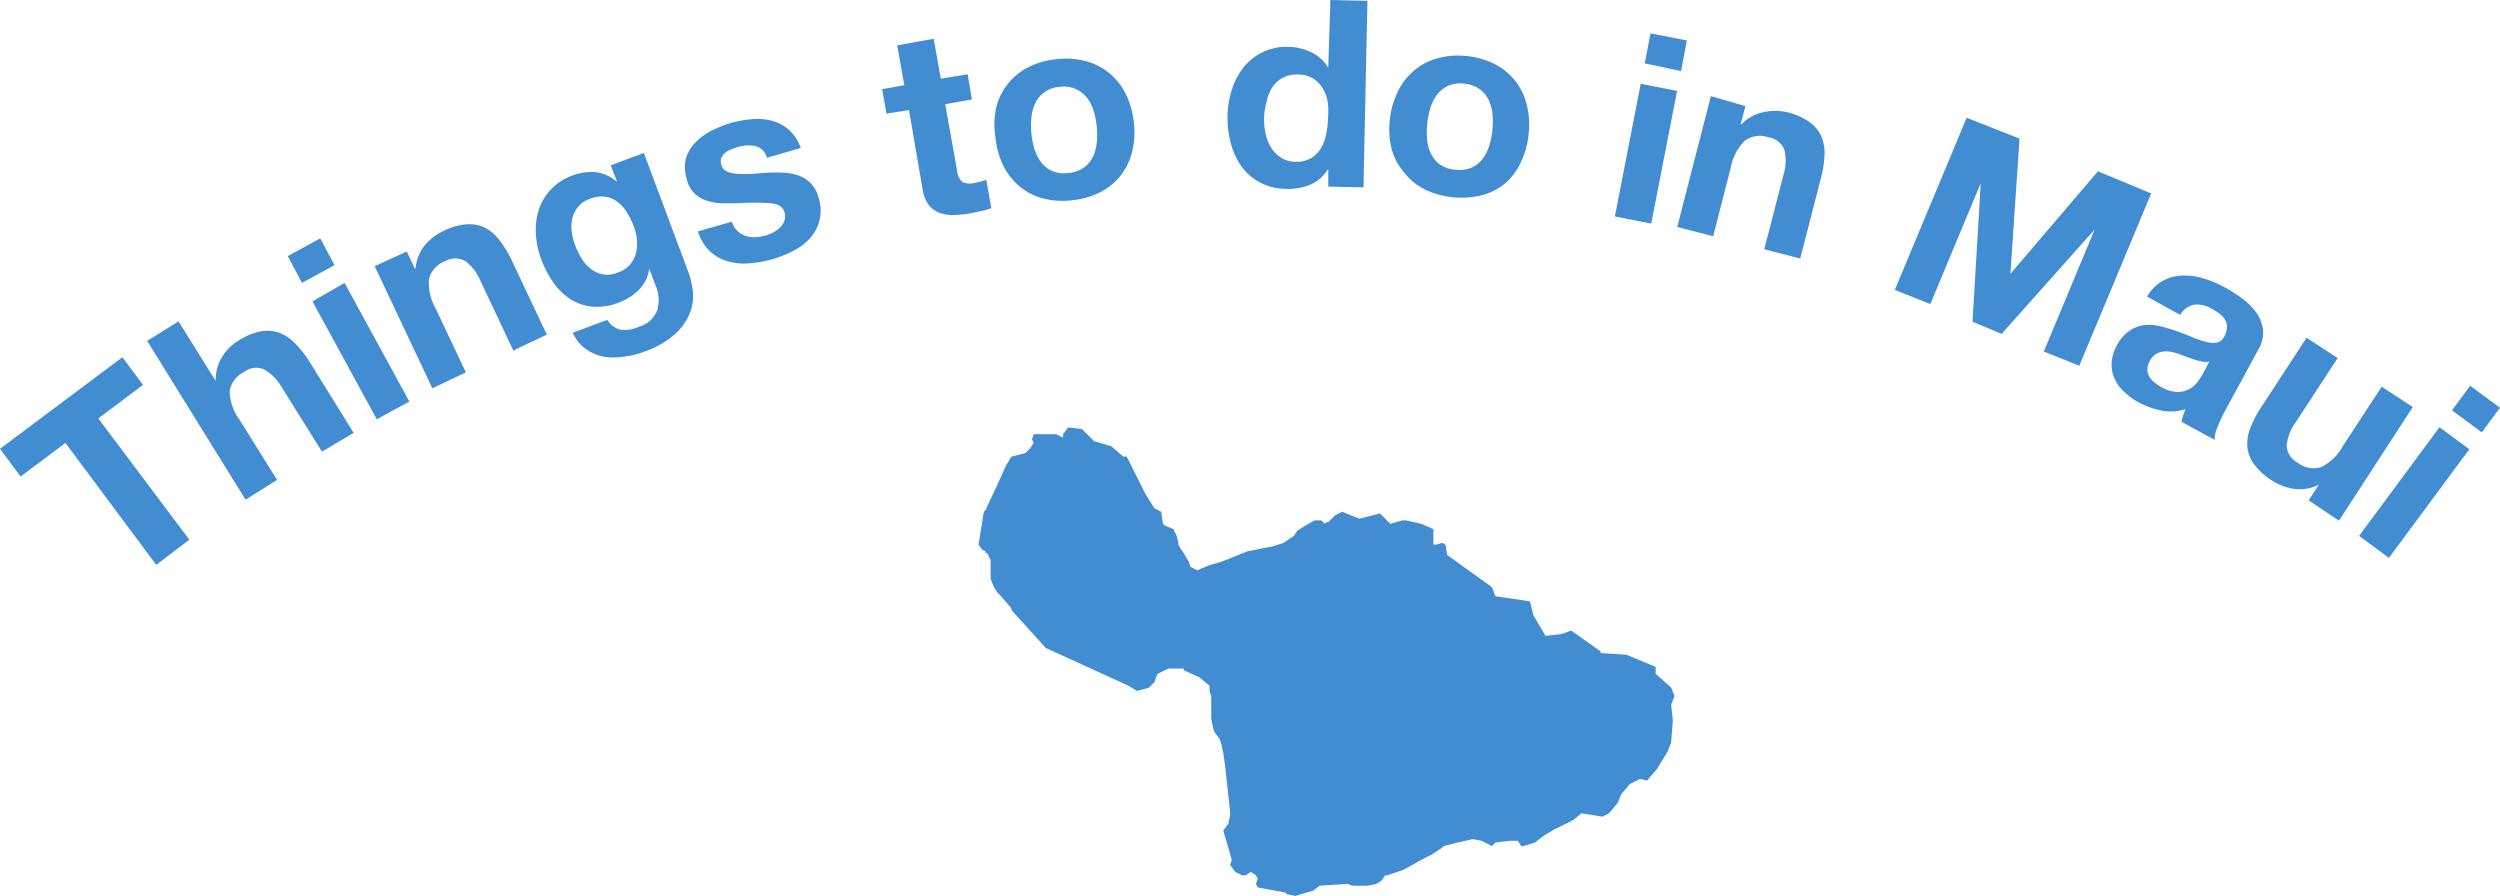 <svg xmlns="http://www.w3.org/2000/svg" width="176.02" height="63.08" viewBox="0 0 176.02 63.08"><defs><style>.cls-1{fill:#428dd1}</style></defs><title>things_to_do_2</title><g id="レイヤー_2" data-name="レイヤー 2"><g id="レイヤー_1-2" data-name="レイヤー 1"><path class="cls-1" d="M76.54 30.57l.49.49 1.21.36.85.73h.24l1.34 2.67.61.97.48.24.12.85.12.12.61.25.24.48.12.49v.12l.12.24.25.36.36.61.12.36.49.25.24-.12.61-.25.84-.24 1.82-.73 1.82-.36.73-.24.73-.49.24-.36.36-.24.85-.49h.49l.24.24.12-.12h.12l.49-.48.48-.25 1.22.49 1.45-.37.73.73.85-.24h.24l1.09.24.85.37v1.09h.25l.36-.12.24.12.12.73 1.34.97 1.69 1.21.13.12.24.61 2.43.36.24.97.85 1.46 1.09-.12.73-.25 2.06 1.46v.12l1.82.12 2.06.85v.49l1.09.97.24.6-.24.61.12 1.09-.12 1.58-.24.61-.73 1.21-.73.85-.48-.12-.73.36-.61.73-.24.6-.61.73-.48.24-1.46-.24-.6.49-1.22.6-.24.13-.6.36-.61.48-.85.25h-.12l-.24-.37h-.61l-.97.12-.24.25-.73-.37-.61-.12-1.09.24-.97.25-.12.12-.73.48-.24.12-.49.25-.85.48-.48.25-1.09.36h-.12l-.25.36-.36.24-.61.13H95.22l-.36-.13-1.94.13-.49.36-.85.24-.36.12-.61-.12-.12-.12-1.94-.36-.12-.25.12-.36-.12-.24-.36-.24-.37.24h-.24l-.49-.24-.36-.49.12-.36-.6-2.06.36-.49.12-.61v-.24l-.12-1.09-.24-2.18-.12-.85-.13-.61-.12-.36-.36-.49-.12-.36-.12-.61v-1.58l-.12-.36v-.37l-.73-.6-1.09-.49v-.12H82.25l-.73.37-.13.24-.11.36-.25.24-.12.13-.85.24-.61-.37-5.82-2.66-2.42-2.67v-.12l-.73-.85-.24-.25-.24-.36-.25-.61v-1.33l-.24-.49h-.12v-.12l-.24-.12-.25-.36.37-2.31.12-.12.85-1.82.6-1.33.37-.61.97-.24.36-.36.24-.37-.12-.24.12-.37h1.58l.49.25v-.25l.36-.48.97.12.36.36zM1.45 33.55L0 31.6l8.62-6.45 1.45 1.95-3.15 2.36L13.33 38 11 39.77l-6.39-8.58zM12.57 22.63l2.62 4.2a3 3 0 0 1 .44-1.69A3.42 3.42 0 0 1 16.76 24a4.45 4.45 0 0 1 1.61-.67 2.55 2.55 0 0 1 1.32.11 3.07 3.07 0 0 1 1.11.76 7.67 7.67 0 0 1 1 1.28l3.1 5-2.23 1.32-2.85-4.56A3.34 3.34 0 0 0 18.58 26a1.42 1.42 0 0 0-1.41.2 1.81 1.81 0 0 0-1 1.36 3.53 3.53 0 0 0 .7 2l2.64 4.23-2.22 1.39L10.36 24zM21.26 19.92l-1-1.89 2.29-1.25 1 1.89zm3 0l4.56 8.35-2.29 1.25-4.53-8.3zM28.64 17.71l.57 1.2h.05a3 3 0 0 1 .65-1.64 3.72 3.72 0 0 1 1.3-1 4.45 4.45 0 0 1 1.68-.48 2.55 2.55 0 0 1 1.29.26 3.06 3.06 0 0 1 1 .88 7.67 7.67 0 0 1 .82 1.34l2.5 5.29-2.36 1.12-2.29-4.86a3.34 3.34 0 0 0-1.08-1.43 1.43 1.43 0 0 0-1.43 0 1.81 1.81 0 0 0-1.13 1.23 3.53 3.53 0 0 0 .46 2.09l2.13 4.51-2.36 1.12-4.06-8.6zM48.77 20.39a3.23 3.23 0 0 1-.15 1.52 4 4 0 0 1-1 1.53 6.42 6.42 0 0 1-2.29 1.33 6 6 0 0 1-1.4.34 4.51 4.51 0 0 1-1.43 0 3.26 3.26 0 0 1-1.26-.54 2.75 2.75 0 0 1-.91-1.14l2.43-.91a1.49 1.49 0 0 0 1 .71A2.57 2.57 0 0 0 45 23a1.9 1.9 0 0 0 1.28-1.18 2.6 2.6 0 0 0-.13-1.74l-.44-1.17a2.59 2.59 0 0 1-.71 1.48 3.91 3.91 0 0 1-1.42.91 4.15 4.15 0 0 1-1.86.29 3.49 3.49 0 0 1-1.55-.52 4.29 4.29 0 0 1-1.21-1.18 7.26 7.26 0 0 1-.86-1.65 5.93 5.93 0 0 1-.37-1.76 4.63 4.63 0 0 1 .2-1.69 3.77 3.77 0 0 1 .83-1.42 3.84 3.84 0 0 1 1.51-1 3.67 3.67 0 0 1 1.66-.25 2.84 2.84 0 0 1 1.52.69L43 11.64l2.33-.87 3.12 8.34a6.4 6.4 0 0 1 .32 1.28zm-4.46-1.71a2 2 0 0 0 .45-.8 2.62 2.62 0 0 0 .09-.93 3.5 3.5 0 0 0-.22-1 5.42 5.42 0 0 0-.49-1 2.8 2.8 0 0 0-.67-.74 1.9 1.9 0 0 0-.86-.36 2.15 2.15 0 0 0-1.08.15 1.91 1.91 0 0 0-.81.54 2 2 0 0 0-.41.79 2.54 2.54 0 0 0-.06.95 4.29 4.29 0 0 0 .25 1 5.21 5.21 0 0 0 .45.92 2.76 2.76 0 0 0 .65.73 2.05 2.05 0 0 0 .84.39 1.85 1.85 0 0 0 1-.11 2.07 2.07 0 0 0 .87-.53zM51.91 16.25a1.52 1.52 0 0 0 .57.35 1.94 1.94 0 0 0 .69.1 3 3 0 0 0 .74-.12 2.81 2.81 0 0 0 .54-.22 2 2 0 0 0 .48-.35 1.25 1.25 0 0 0 .3-.47 1 1 0 0 0 0-.6q-.16-.57-1-.63a15.64 15.64 0 0 0-2.26 0h-1.15a3.83 3.83 0 0 1-1.06-.18 2.24 2.24 0 0 1-.85-.5 2 2 0 0 1-.54-.95 2.86 2.86 0 0 1-.07-1.55A2.64 2.64 0 0 1 49 10a4.17 4.17 0 0 1 1.14-.82 8.26 8.26 0 0 1 1.41-.55A7.56 7.56 0 0 1 53 8.39a4 4 0 0 1 1.38.12 3 3 0 0 1 1.17.63 3.13 3.13 0 0 1 .83 1.28l-2.38.69a1.14 1.14 0 0 0-.83-.83 2.61 2.61 0 0 0-1.24.08l-.45.16a1.58 1.58 0 0 0-.42.24 1 1 0 0 0-.27.35.7.7 0 0 0 0 .49.71.71 0 0 0 .4.48 2 2 0 0 0 .74.16 8.44 8.44 0 0 0 1 0l1.07-.08a11.21 11.21 0 0 1 1.16 0 3.65 3.65 0 0 1 1.06.2 2.35 2.35 0 0 1 .86.54 2.22 2.22 0 0 1 .55 1 2.89 2.89 0 0 1-.6 2.87 4 4 0 0 1-1.19.9 8.15 8.15 0 0 1-1.49.59 7.92 7.92 0 0 1-1.6.28 4.25 4.25 0 0 1-1.51-.14 3.15 3.15 0 0 1-1.25-.7 3.2 3.2 0 0 1-.85-1.41l2.39-.68a1.43 1.43 0 0 0 .38.64zM68.13 5.23l.3 1.77-1.88.34.83 4.64a1.28 1.28 0 0 0 .37.83 1.28 1.28 0 0 0 .91.06l.41-.09.37-.12.36 2a6.43 6.43 0 0 1-.71.2l-.78.16a7.49 7.49 0 0 1-1.15.12 2.7 2.7 0 0 1-1-.15 1.7 1.7 0 0 1-.76-.55 2.43 2.43 0 0 1-.44-1.1L64 7.75 62.42 8l-.31-1.72L63.67 6l-.5-2.81 2.57-.46.5 2.81zM70.13 7.61a4.35 4.35 0 0 1 2.24-2.86 5.43 5.43 0 0 1 2-.58 5.51 5.51 0 0 1 2.06.13 4.33 4.33 0 0 1 2.82 2.3 5.85 5.85 0 0 1 .58 2 5.77 5.77 0 0 1-.12 2.09 4.46 4.46 0 0 1-.81 1.67 4.32 4.32 0 0 1-1.43 1.17 5.64 5.64 0 0 1-2 .57 5.56 5.56 0 0 1-2-.12 4.34 4.34 0 0 1-1.65-.83 4.47 4.47 0 0 1-1.16-1.45 5.77 5.77 0 0 1-.57-2 5.85 5.85 0 0 1 .04-2.09zm2.71 2.9a2.94 2.94 0 0 0 .48.93 2 2 0 0 0 .78.61 2.16 2.16 0 0 0 1.13.13 2.22 2.22 0 0 0 1.08-.38 2 2 0 0 0 .64-.76 3 3 0 0 0 .27-1 5.59 5.59 0 0 0 0-1.12A5.68 5.68 0 0 0 77 7.8a2.87 2.87 0 0 0-.48-.93 2.09 2.09 0 0 0-.79-.61 2.15 2.15 0 0 0-1.14-.14 2 2 0 0 0-1.7 1.15 2.88 2.88 0 0 0-.27 1 5.68 5.68 0 0 0 0 1.13 5.49 5.49 0 0 0 .22 1.11zM93.49 11.92A2.69 2.69 0 0 1 92.26 13a4 4 0 0 1-1.69.3 4.06 4.06 0 0 1-1.87-.46 3.75 3.75 0 0 1-1.3-1.14 5.07 5.07 0 0 1-.75-1.65 6.82 6.82 0 0 1-.22-1.92 6.42 6.42 0 0 1 .31-1.84 4.8 4.8 0 0 1 .83-1.56 3.84 3.84 0 0 1 3.17-1.43 3.74 3.74 0 0 1 1.6.39 2.8 2.8 0 0 1 1.18 1.08L93.67 0l2.61.06L96 13.19l-2.48-.05v-1.21zm0-4.7a2.79 2.79 0 0 0-.36-1 2.13 2.13 0 0 0-.67-.69 2 2 0 0 0-1.06-.28 2.12 2.12 0 0 0-1.09.23 2 2 0 0 0-.72.66 3 3 0 0 0-.41 1A5.26 5.26 0 0 0 89 8.27a4.89 4.89 0 0 0 .1 1.11 3 3 0 0 0 .39 1 2.28 2.28 0 0 0 .7.72 1.94 1.94 0 0 0 1 .29 2.07 2.07 0 0 0 1.08-.23 2 2 0 0 0 .7-.67 3.07 3.07 0 0 0 .39-1 5.79 5.79 0 0 0 .14-1.14 5.65 5.65 0 0 0-.01-1.13zM98.42 6.45a4.35 4.35 0 0 1 2.77-2.34 5.41 5.41 0 0 1 2-.17 5.49 5.49 0 0 1 2 .55 4.33 4.33 0 0 1 2.29 2.82 5.84 5.84 0 0 1 .15 2.09 5.76 5.76 0 0 1-.54 2 4.47 4.47 0 0 1-1.09 1.49 4.32 4.32 0 0 1-1.64.85 6.06 6.06 0 0 1-4-.38 4.34 4.34 0 0 1-1.44-1.14 4.44 4.44 0 0 1-.92-1.66 5.76 5.76 0 0 1-.15-2.08 5.84 5.84 0 0 1 .57-2.03zm2.06 3.39a3 3 0 0 0 .28 1 2 2 0 0 0 .64.75 2.16 2.16 0 0 0 1.08.36 2.21 2.21 0 0 0 1.13-.15 2 2 0 0 0 .78-.62 3 3 0 0 0 .47-.94 5.56 5.56 0 0 0 .22-1.1 5.72 5.72 0 0 0 0-1.13 2.87 2.87 0 0 0-.28-1 2.09 2.09 0 0 0-.65-.75 2.15 2.15 0 0 0-1.08-.37 2 2 0 0 0-1.89.78 2.85 2.85 0 0 0-.47.94 5.68 5.68 0 0 0-.22 1.11 5.56 5.56 0 0 0-.01 1.12zM118.08 6.4l-1.82 9.34-2.56-.5 1.82-9.34zm-2.28-1.94l.41-2.11 2.56.5-.41 2.15zM122.89 7.47l-.33 1.28h.05a3 3 0 0 1 1.55-.85 3.73 3.73 0 0 1 1.66 0 4.42 4.42 0 0 1 1.59.7 2.55 2.55 0 0 1 .83 1 3.07 3.07 0 0 1 .22 1.33 7.66 7.66 0 0 1-.25 1.6l-1.46 5.67-2.53-.65 1.34-5.2a3.33 3.33 0 0 0 .08-1.79 1.42 1.42 0 0 0-1.12-.89 1.81 1.81 0 0 0-1.66.23 3.53 3.53 0 0 0-1 1.9l-1.24 4.83-2.53-.65 2.37-9.21zM142.19 9.76l-.64 9.52 6.16-7.22 3.75 1.56-5.06 12.13-2.5-1 3.58-8.59-6.55 7.35-2.05-.86.58-9.75-3.55 8.51-2.5-1 5.06-12.12zM151.17 20.88a3 3 0 0 1 1.13-1.12 3.13 3.13 0 0 1 1.37-.36 4.47 4.47 0 0 1 1.49.21 8 8 0 0 1 1.46.61 10.68 10.68 0 0 1 1.23.78 4.45 4.45 0 0 1 1 1 2.64 2.64 0 0 1 .48 1.19 2.29 2.29 0 0 1-.32 1.41l-2.36 4.35a10 10 0 0 0-.52 1.12 2.22 2.22 0 0 0-.2.9l-2.33-1.27a3.72 3.72 0 0 1 .11-.45 3.85 3.85 0 0 1 .17-.44 3.4 3.4 0 0 1-1.72.09 5.91 5.91 0 0 1-1.64-.6 4.66 4.66 0 0 1-1-.75 2.91 2.91 0 0 1-.66-.94 2.4 2.4 0 0 1-.18-1.11 3 3 0 0 1 .39-1.23 2.77 2.77 0 0 1 .89-1 2.38 2.38 0 0 1 1-.38 3.31 3.31 0 0 1 1.13.08 11.09 11.09 0 0 1 1.15.34q.56.2 1.09.42a7.06 7.06 0 0 0 1 .34 1.78 1.78 0 0 0 .77.05.71.71 0 0 0 .5-.43 1.39 1.39 0 0 0 .2-.66 1 1 0 0 0-.14-.52 1.46 1.46 0 0 0-.38-.42 4.38 4.38 0 0 0-.55-.35 2 2 0 0 0-1.23-.29 1.48 1.48 0 0 0-1 .72zm4.38 4.58a1.17 1.17 0 0 1-.47 0 4.16 4.16 0 0 1-.54-.13l-.57-.2-.59-.22a4.73 4.73 0 0 0-.58-.15 1.73 1.73 0 0 0-.55 0 1.18 1.18 0 0 0-.49.19 1.26 1.26 0 0 0-.4.47 1.22 1.22 0 0 0-.17.58 1 1 0 0 0 .13.5 1.48 1.48 0 0 0 .36.42 3.29 3.29 0 0 0 .51.34 2.32 2.32 0 0 0 1.17.34 1.72 1.72 0 0 0 .84-.24 2 2 0 0 0 .57-.52 5.18 5.18 0 0 0 .32-.5zM162.55 35.23l.72-1.11a2.93 2.93 0 0 1-1.73.3 3.79 3.79 0 0 1-1.56-.58 4.57 4.57 0 0 1-1.29-1.17 2.48 2.48 0 0 1-.46-1.23 3.06 3.06 0 0 1 .22-1.33 7.69 7.69 0 0 1 .75-1.43l3.2-4.9 2.19 1.43-2.94 4.5a3.34 3.34 0 0 0-.65 1.67 1.43 1.43 0 0 0 .78 1.2 1.81 1.81 0 0 0 1.64.31 3.52 3.52 0 0 0 1.54-1.49l2.73-4.17 2.19 1.43-5.2 8zM173.86 31.63l-5.66 7.65-2.1-1.55 5.66-7.65zm-1.22-2.74l1.28-1.73 2.1 1.55-1.28 1.73z"/></g></g></svg>